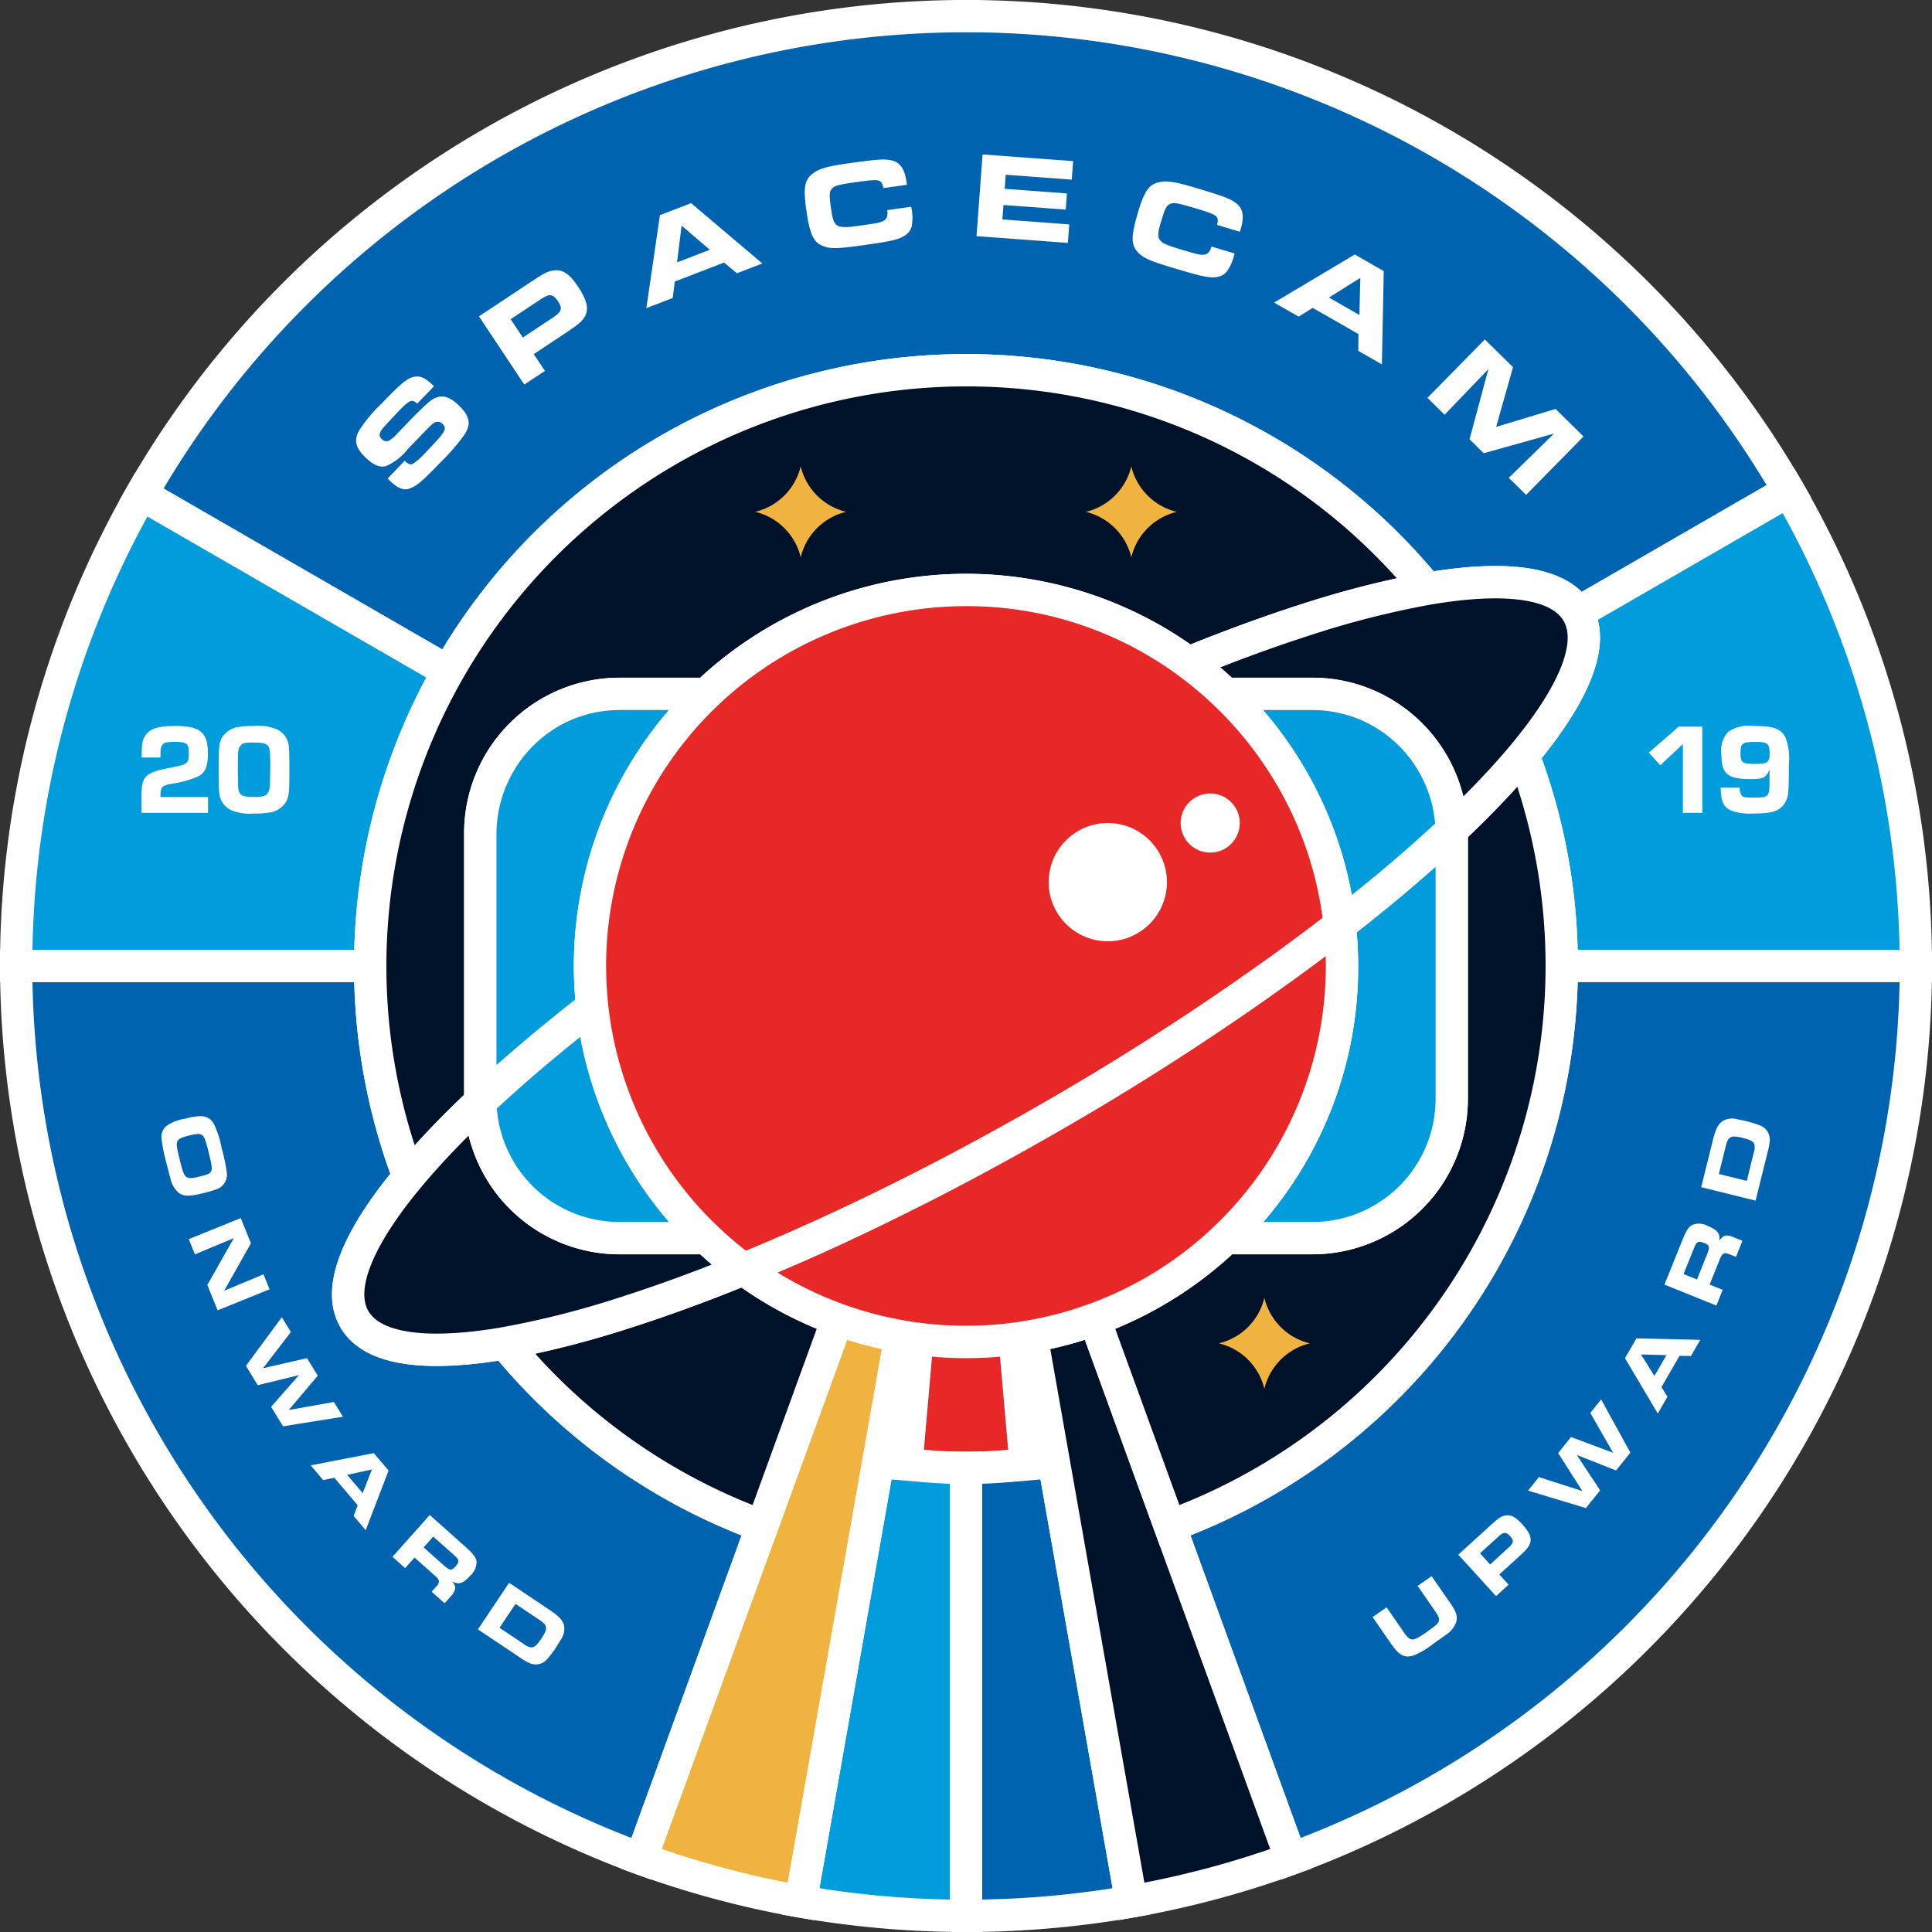 <svg xmlns="http://www.w3.org/2000/svg" width="172.915" height="172.915" viewBox="0 0 172.915 172.915">
  <rect x="0" y="0" width="172.915" height="172.915" fill="#333333" stroke="none"/>
  <g id="Group_105" data-name="Group 105" transform="translate(-134.865 -204.224)">
    <g id="shapes" transform="translate(134.576 203.935)">
      <g id="Group_79" data-name="Group 79" transform="translate(10.969 0.289)">
        <path id="Path_70" data-name="Path 70" d="M230.753,238.626a53.212,53.212,0,0,1,41.272,19.562c7.022-1.212,11.879-.6,13.469,2.153h0l18.891-10.907a85.036,85.036,0,0,0-147.439.3L184.4,265.584A53.3,53.3,0,0,1,230.753,238.626Z" transform="translate(-154.975 -205.489)" fill="#0063b0"/>
        <path id="Path_71" data-name="Path 71" d="M183.5,266.51l-29.959-17.3.717-1.251a86.483,86.483,0,0,1,149.945-.306l.725,1.253-21.4,12.354-.723-1.252c-1.173-2.033-5.537-2.562-11.971-1.451L270,258.7l-.535-.652a51.881,51.881,0,0,0-85.252,7.2Zm-26-18.354,24.949,14.4a54.772,54.772,0,0,1,88.729-6.987c6.545-1.023,10.988-.406,13.248,1.835l16.542-9.55a83.588,83.588,0,0,0-143.469.3Z" transform="translate(-153.538 -204.435)" fill="#fff"/>
      </g>
      <g id="Group_80" data-name="Group 80" transform="translate(0.289 85.3)">
        <path id="Path_72" data-name="Path 72" d="M181.315,387.652c-7.022,1.212-11.878.6-13.469-2.153s.307-7.26,4.862-12.731a53.194,53.194,0,0,1-3.441-18.874H137.576A85.045,85.045,0,0,0,193.5,433.8l10.842-29.788A53.433,53.433,0,0,1,181.315,387.652Z" transform="translate(-136.13 -352.448)" fill="#0063b0"/>
        <path id="Path_73" data-name="Path 73" d="M193.315,434.6l-1.359-.494a86.743,86.743,0,0,1-56.88-81.264v-1.446H169.66v1.446a51.684,51.684,0,0,0,3.347,18.362l.3.789-.54.648c-4.172,5.012-5.893,9.052-4.721,11.082s5.536,2.564,11.971,1.451l.83-.143.535.652A51.958,51.958,0,0,0,203.787,401.6l1.359.495Zm-55.334-80.311a83.86,83.86,0,0,0,53.609,76.593l9.855-27.076a54.87,54.87,0,0,1-21.767-15.643c-7.555,1.18-12.312.176-14.139-2.992s-.323-7.782,4.471-13.73a54.474,54.474,0,0,1-3.224-17.152Z" transform="translate(-135.076 -351.394)" fill="#fff"/>
      </g>
      <g id="Group_81" data-name="Group 81" transform="translate(0.289 42.558)">
        <path id="Path_74" data-name="Path 74" d="M176.232,296.773l-27.451-15.849a84.619,84.619,0,0,0-11.2,42.211h31.691A53.068,53.068,0,0,1,176.232,296.773Z" transform="translate(-136.13 -278.946)" fill="#009cdc"/>
        <path id="Path_75" data-name="Path 75" d="M169.66,323.14H135.076v-1.446a86.449,86.449,0,0,1,11.4-42.93l.721-1.259L177.147,294.8l-.713,1.25a51.866,51.866,0,0,0-6.775,25.646Zm-31.679-2.892h28.806a54.777,54.777,0,0,1,6.439-24.373l-24.954-14.407A83.565,83.565,0,0,0,137.981,320.247Z" transform="translate(-135.076 -277.505)" fill="#fff"/>
      </g>
      <g id="Group_82" data-name="Group 82" transform="translate(134.974 42.26)">
        <path id="Path_76" data-name="Path 76" d="M375.624,291.311c1.59,2.753-.307,7.26-4.862,12.732a53.193,53.193,0,0,1,3.441,18.873h31.691A84.62,84.62,0,0,0,394.515,280.4Z" transform="translate(-369.11 -278.429)" fill="#009cdc"/>
        <path id="Path_77" data-name="Path 77" d="M406.137,322.923H371.553v-1.446a51.667,51.667,0,0,0-3.347-18.361l-.3-.789.54-.648c4.173-5.012,5.893-9.052,4.721-11.083l-.723-1.252L393.84,276.99l.724,1.251a86.428,86.428,0,0,1,11.573,43.236Zm-31.71-2.892h28.805a83.553,83.553,0,0,0-10.459-39.084L376.228,290.5c.81,3.076-.874,7.229-5.026,12.38A54.5,54.5,0,0,1,374.427,320.03Z" transform="translate(-367.907 -276.99)" fill="#fff"/>
      </g>
      <g id="Group_83" data-name="Group 83" transform="translate(103.134 85.3)">
        <path id="Path_78" data-name="Path 78" d="M316.069,404.011,326.911,433.8a85.045,85.045,0,0,0,55.928-79.9H351.148A53.341,53.341,0,0,1,316.069,404.011Z" transform="translate(-314.216 -352.448)" fill="#0063b0"/>
        <path id="Path_79" data-name="Path 79" d="M324.7,434.6l-11.831-32.5,1.359-.495a52.045,52.045,0,0,0,34.127-48.758v-1.446h34.584v1.446a86.743,86.743,0,0,1-56.88,81.264Zm-8.13-30.794,9.855,27.076a83.861,83.861,0,0,0,53.61-76.593H351.224A54.965,54.965,0,0,1,316.565,403.8Z" transform="translate(-312.865 -351.394)" fill="#fff"/>
      </g>
      <g id="Group_84" data-name="Group 84" transform="translate(85.3 118.204)">
        <path id="Path_80" data-name="Path 80" d="M293.827,430.55l-1.712-9.71-1.7-9.668a33.827,33.827,0,0,1-5.874.522V463.05a85.515,85.515,0,0,0,14.794-1.286Z" transform="translate(-283.089 -409.496)" fill="#0063b0"/>
        <path id="Path_81" data-name="Path 81" d="M283.481,463.275h-1.446V409.026h1.446a32.484,32.484,0,0,0,5.623-.5l1.424-.252,9.424,53.442-1.425.25A87.265,87.265,0,0,1,283.481,463.275Zm1.446-51.387V460.37a84.349,84.349,0,0,0,11.671-1.014L288.177,411.6C287.091,411.745,286.005,411.842,284.927,411.888Z" transform="translate(-282.035 -408.275)" fill="#fff"/>
      </g>
      <g id="Group_85" data-name="Group 85" transform="translate(90.945 116.526)">
        <path id="Path_82" data-name="Path 82" d="M307.057,427.062l-3.368-9.255-3.359-9.229a33.41,33.41,0,0,1-5.64,1.5l1.7,9.669,1.712,9.71,5.5,31.214A84.4,84.4,0,0,0,317.9,456.85Z" transform="translate(-293.014 -406.725)" fill="#001229"/>
        <path id="Path_83" data-name="Path 83" d="M301.216,460.994l-9.423-53.439,1.425-.251a32.057,32.057,0,0,0,5.4-1.435l1.359-.495,18.559,50.99-1.359.495a86.081,86.081,0,0,1-14.533,3.886Zm-6.077-51.121,8.422,47.761a83.323,83.323,0,0,0,11.259-3.01l-16.587-45.572C297.225,409.37,296.191,409.644,295.139,409.873Z" transform="translate(-291.793 -405.374)" fill="#fff"/>
      </g>
      <g id="Group_86" data-name="Group 86" transform="translate(70.276 118.204)">
        <path id="Path_84" data-name="Path 84" d="M267.881,411.172l-1.7,9.668-1.712,9.71-5.5,31.214a85.517,85.517,0,0,0,14.795,1.286V411.694A33.839,33.839,0,0,1,267.881,411.172Z" transform="translate(-257.284 -409.496)" fill="#009cdc"/>
        <path id="Path_85" data-name="Path 85" d="M273.979,463.275h-1.446a87.263,87.263,0,0,1-15.045-1.308l-1.425-.25,9.423-53.442,1.424.252a32.494,32.494,0,0,0,5.623.5h1.446Zm-14.563-3.919a84.35,84.35,0,0,0,11.671,1.014V411.888c-1.078-.046-2.163-.143-3.249-.29Z" transform="translate(-256.063 -408.275)" fill="#fff"/>
      </g>
      <g id="Group_87" data-name="Group 87" transform="translate(96.406 65.043)">
        <path id="Path_86" data-name="Path 86" d="M342.8,321.268a77.258,77.258,0,0,1-6.419,6.724c0,.088.013.174.013.262v23.774A12.471,12.471,0,0,1,323.93,364.5h-7.793a33.658,33.658,0,0,1-11.7,7.276L307.8,381l3.368,9.255a53.37,53.37,0,0,0,31.638-68.99Z" transform="translate(-302.585 -318.438)" fill="#001229"/>
        <path id="Path_87" data-name="Path 87" d="M308.951,390.049l-7.717-21.2,1.359-.495a32.014,32.014,0,0,0,11.2-6.964l.418-.4h8.372A11.026,11.026,0,0,0,333.6,349.965V326.192c-.007-.1-.011-.163-.013-.225l-.017-.647.472-.444a76.024,76.024,0,0,0,6.3-6.6l1.586-1.9.878,2.318a54.817,54.817,0,0,1-32.5,70.862Zm-4.02-19.5,5.742,15.776a51.934,51.934,0,0,0,30.241-64.294c-1.314,1.453-2.793,2.962-4.42,4.51v23.426a13.918,13.918,0,0,1-13.916,13.916h-7.221A34.856,34.856,0,0,1,304.931,370.547Z" transform="translate(-301.234 -316.375)" fill="#fff"/>
      </g>
      <g id="Group_88" data-name="Group 88" transform="translate(55.811 116.526)">
        <path id="Path_88" data-name="Path 88" d="M251.829,408.578l-3.359,9.229-3.369,9.255L234.26,456.85a84.4,84.4,0,0,0,14.288,3.821l5.5-31.214,1.712-9.71,1.7-9.669A33.424,33.424,0,0,1,251.829,408.578Z" transform="translate(-232.407 -406.725)" fill="#f0b33f"/>
        <path id="Path_89" data-name="Path 89" d="M248.371,460.994l-1.424-.25a86.079,86.079,0,0,1-14.533-3.886l-1.358-.495,18.559-50.99,1.359.495a32.051,32.051,0,0,0,5.395,1.435l1.425.251Zm-13.6-6.371a83.3,83.3,0,0,0,11.259,3.01l8.421-47.761c-1.052-.229-2.085-.5-3.093-.821Z" transform="translate(-231.056 -405.374)" fill="#fff"/>
      </g>
      <g id="Group_89" data-name="Group 89" transform="translate(31.981 31.981)">
        <path id="Path_90" data-name="Path 90" d="M245.681,261.72a53.345,53.345,0,0,0-49.88,72.193,77.1,77.1,0,0,1,6.419-6.724c0-.088-.013-.173-.013-.262V303.153a12.471,12.471,0,0,1,12.469-12.47h7.793a33.629,33.629,0,0,1,43.11-2.781c3.72-1.516,7.26-2.811,10.564-3.868a81.921,81.921,0,0,1,10.81-2.751A53.212,53.212,0,0,0,245.681,261.72Z" transform="translate(-190.915 -260.274)" fill="#001229"/>
        <path id="Path_91" data-name="Path 91" d="M194.274,335.69l-.878-2.319a54.771,54.771,0,0,1,93.622-54.06l1.572,1.919-2.445.422a80.451,80.451,0,0,0-10.615,2.7c-3.278,1.048-6.8,2.336-10.458,3.829l-.75.306-.653-.48a32.184,32.184,0,0,0-41.256,2.663l-.419.4h-8.372a11.026,11.026,0,0,0-5.3,1.359A11.2,11.2,0,0,0,202.6,302.1v23.774c.008.1.011.164.013.226l.017.647-.473.444a75.7,75.7,0,0,0-6.3,6.6Zm50.353-73.578a51.9,51.9,0,0,0-49.34,67.923c1.313-1.451,2.792-2.961,4.42-4.51V302.1a13.916,13.916,0,0,1,13.916-13.916h7.222a35.076,35.076,0,0,1,43.877-2.975c3.466-1.394,6.8-2.606,9.928-3.606,3.061-.979,5.921-1.756,8.534-2.318A51.69,51.69,0,0,0,244.627,262.112Z" transform="translate(-189.861 -259.22)" fill="#fff"/>
      </g>
      <g id="Group_90" data-name="Group 90" transform="translate(42.784 112.239)">
        <path id="Path_92" data-name="Path 92" d="M234.562,400.808c-3.72,1.517-7.26,2.811-10.563,3.868a81.838,81.838,0,0,1-10.81,2.752,53.433,53.433,0,0,0,23.031,16.359l3.369-9.255,3.359-9.229A33.566,33.566,0,0,1,234.562,400.808Z" transform="translate(-210.498 -399.163)" fill="#001229"/>
        <path id="Path_93" data-name="Path 93" d="M235.123,424.441l-1.359-.494a54.866,54.866,0,0,1-23.655-16.8l-1.572-1.919,2.445-.422a80.534,80.534,0,0,0,10.615-2.7c3.282-1.05,6.8-2.339,10.458-3.83l.75-.306.653.48a32.1,32.1,0,0,0,8.024,4.3l1.359.495Zm-21.178-17.268A51.952,51.952,0,0,0,233.4,420.715l5.742-15.776a35.019,35.019,0,0,1-6.737-3.691c-3.462,1.393-6.8,2.605-9.927,3.606C219.417,405.833,216.557,406.61,213.945,407.173Z" transform="translate(-208.537 -397.964)" fill="#fff"/>
      </g>
      <g id="Group_91" data-name="Group 91" transform="translate(103.707 50.948)">
        <path id="Path_94" data-name="Path 94" d="M353.777,297.258c-1.59-2.755-6.447-3.365-13.469-2.153a81.919,81.919,0,0,0-10.81,2.751c-3.3,1.057-6.844,2.352-10.564,3.868a33.772,33.772,0,0,1,3.313,2.781h7.793A12.478,12.478,0,0,1,342.5,316.713a77.253,77.253,0,0,0,6.419-6.724C353.47,304.518,355.366,300.011,353.777,297.258Z" transform="translate(-315.996 -293.064)" fill="#001229"/>
        <path id="Path_95" data-name="Path 95" d="M338.977,318.939l-.067-3.25A11.011,11.011,0,0,0,327.9,304.9h-8.372l-.418-.4a32.641,32.641,0,0,0-3.172-2.663l-2.082-1.529,2.392-.975c3.731-1.521,7.321-2.836,10.669-3.907a83.3,83.3,0,0,1,11-2.8c8.038-1.388,13.073-.427,14.967,2.855h0c1.893,3.279.21,8.118-5,14.38a78.73,78.73,0,0,1-6.54,6.852Zm-18.3-16.933H327.9a13.919,13.919,0,0,1,13.507,10.625c1.608-1.6,3.034-3.152,4.257-4.621,4.173-5.012,5.893-9.052,4.721-11.083h0c-1.173-2.033-5.537-2.562-11.971-1.451a80.463,80.463,0,0,0-10.615,2.7c-2.583.826-5.316,1.8-8.152,2.909Q320.17,301.535,320.678,302.005Z" transform="translate(-313.855 -292.01)" fill="#fff"/>
      </g>
      <g id="Group_92" data-name="Group 92" transform="translate(30 95.615)">
        <path id="Path_96" data-name="Path 96" d="M221.031,387.1h-7.793A12.457,12.457,0,0,1,200.781,374.9a77.092,77.092,0,0,0-6.419,6.724c-4.555,5.471-6.451,9.979-4.862,12.732s6.447,3.365,13.469,2.153a81.857,81.857,0,0,0,10.81-2.752c3.3-1.057,6.844-2.352,10.563-3.868A33.837,33.837,0,0,1,221.031,387.1Z" transform="translate(-187.496 -371.616)" fill="#001229"/>
        <path id="Path_97" data-name="Path 97" d="M195.815,396.155c-4.4,0-7.291-1.16-8.625-3.471-1.893-3.279-.211-8.117,5-14.38a78.557,78.557,0,0,1,6.539-6.852l2.369-2.227.067,3.25a11.012,11.012,0,0,0,11.011,10.791h8.372l.419.4a32.626,32.626,0,0,0,3.171,2.663l2.082,1.529-2.392.975c-3.726,1.52-7.316,2.834-10.669,3.907a83.422,83.422,0,0,1-11,2.8A37.794,37.794,0,0,1,195.815,396.155Zm2.856-20.618c-1.609,1.605-3.034,3.152-4.255,4.618-4.173,5.013-5.894,9.052-4.721,11.083s5.536,2.564,11.971,1.451a80.55,80.55,0,0,0,10.615-2.7c2.586-.827,5.32-1.8,8.152-2.909q-.523-.448-1.032-.917H212.18a13.9,13.9,0,0,1-13.508-10.623Z" transform="translate(-186.438 -369.226)" fill="#fff"/>
      </g>
      <g id="Group_93" data-name="Group 93" transform="translate(41.827 60.944)">
        <path id="Path_98" data-name="Path 98" d="M221.851,311.788a12.5,12.5,0,0,0-12.469,12.47v23.774c0,.089.012.174.013.262.443-.417.9-.836,1.363-1.258,2.57-2.337,5.467-4.76,8.645-7.227a34.064,34.064,0,0,1-.2-3.665,33.609,33.609,0,0,1,10.444-24.357Z" transform="translate(-207.936 -310.342)" fill="#009cdc"/>
        <path id="Path_99" data-name="Path 99" d="M206.979,350.51l-.083-3.232c-.009-.132-.014-.215-.014-.3V323.2A13.916,13.916,0,0,1,220.8,309.289H232.2l-2.615,2.493a32.167,32.167,0,0,0-10,23.31,32.755,32.755,0,0,0,.194,3.509l.087.8-.638.5c-3.13,2.43-6.01,4.836-8.559,7.153-.458.417-.908.831-1.344,1.241ZM220.8,312.181a11.027,11.027,0,0,0-5.3,1.359,11.2,11.2,0,0,0-5.721,9.664v20.771c2.159-1.918,4.526-3.886,7.058-5.87-.087-1.018-.132-2.029-.132-3.014a35.042,35.042,0,0,1,8.52-22.91Z" transform="translate(-206.882 -309.289)" fill="#fff"/>
      </g>
      <g id="Group_94" data-name="Group 94" transform="translate(106.345 71.331)">
        <path id="Path_100" data-name="Path 100" d="M344.91,332.892c-.443.416-.9.836-1.363,1.258-2.57,2.336-5.466,4.759-8.645,7.226a34.081,34.081,0,0,1,.2,3.665A33.548,33.548,0,0,1,324.661,369.4h7.793a12.471,12.471,0,0,0,12.469-12.469V333.154C344.924,333.066,344.913,332.98,344.91,332.892Z" transform="translate(-321.048 -329.626)" fill="#009cdc"/>
        <path id="Path_101" data-name="Path 101" d="M329.821,368.464H318.415l2.616-2.493a31.925,31.925,0,0,0,9.995-23.31,32.658,32.658,0,0,0-.193-3.508l-.087-.8.638-.5c3.128-2.428,6.008-4.835,8.559-7.154q.687-.625,1.345-1.242l2.353-2.212.083,3.228c.01.133.014.216.014.3v23.774a13.918,13.918,0,0,1-13.916,13.916Zm-4.417-2.892h4.417a11.026,11.026,0,0,0,11.023-11.024V333.777c-2.161,1.919-4.527,3.888-7.058,5.871.088,1.016.132,2.026.132,3.013A34.731,34.731,0,0,1,325.4,365.572Z" transform="translate(-318.415 -327.246)" fill="#fff"/>
      </g>
      <g id="Group_95" data-name="Group 95" transform="translate(41.827 87.681)">
        <path id="Path_102" data-name="Path 102" d="M219.412,360.229c-3.178,2.467-6.074,4.89-8.645,7.227-.464.422-.92.842-1.363,1.258a12.456,12.456,0,0,0,12.456,12.207h7.793A33.556,33.556,0,0,1,219.412,360.229Z" transform="translate(-207.946 -357.499)" fill="#009cdc"/>
        <path id="Path_103" data-name="Path 103" d="M232.2,380.378H220.8a13.9,13.9,0,0,1-13.9-13.623l-.013-.643.467-.44c.449-.422.911-.848,1.381-1.276,2.6-2.368,5.542-4.823,8.731-7.3l2.045-1.587.279,2.574a32.2,32.2,0,0,0,9.8,19.8Zm-22.385-13.054A11.01,11.01,0,0,0,220.8,377.486h4.424a35.111,35.111,0,0,1-7.942-16.562c-2.38,1.9-4.594,3.787-6.6,5.612Q210.242,366.932,209.819,367.324Z" transform="translate(-206.883 -355.51)" fill="#fff"/>
      </g>
      <g id="Group_96" data-name="Group 96" transform="translate(106.345 60.944)">
        <path id="Path_104" data-name="Path 104" d="M339.654,314.088a12.555,12.555,0,0,0-1.2-.761,12.41,12.41,0,0,0-6-1.539h-7.793a33.8,33.8,0,0,1,5.932,7.532,33.433,33.433,0,0,1,4.31,13.161c3.179-2.467,6.074-4.89,8.645-7.226.465-.422.92-.842,1.363-1.258A12.441,12.441,0,0,0,339.654,314.088Z" transform="translate(-321.048 -310.342)" fill="#009cdc"/>
        <path id="Path_105" data-name="Path 105" d="M331.111,334.157l-.279-2.575a31.832,31.832,0,0,0-4.125-12.591,32.316,32.316,0,0,0-5.676-7.209l-2.616-2.493h11.406a13.68,13.68,0,0,1,8.036,2.565h0a13.97,13.97,0,0,1,5.866,11.057l.013.643-.469.441q-.673.632-1.38,1.275c-2.607,2.369-5.544,4.824-8.731,7.3ZM325.4,312.181a35.13,35.13,0,0,1,3.813,5.361,34.706,34.706,0,0,1,4.13,11.2c2.378-1.9,4.591-3.784,6.6-5.611q.436-.4.858-.788a11.148,11.148,0,0,0-5.677-8.8,11.031,11.031,0,0,0-5.3-1.36Z" transform="translate(-318.415 -309.289)" fill="#fff"/>
      </g>
      <g id="Group_97" data-name="Group 97" transform="translate(51.645 51.646)">
        <path id="Path_106" data-name="Path 106" d="M289.154,312.544a33.642,33.642,0,1,0-49.041,43.964q3.154-1.286,6.468-2.781,2.709-1.223,5.5-2.579,2.2-1.068,4.446-2.217,1.729-.885,3.481-1.818,1.436-.765,2.885-1.56,1.246-.684,2.5-1.39,1.185-.667,2.375-1.353a239.83,239.83,0,0,0,20.809-13.44q2.541-1.843,4.885-3.665A33.433,33.433,0,0,0,289.154,312.544Z" transform="translate(-224.909 -294.269)" fill="#e82727"/>
        <path id="Path_107" data-name="Path 107" d="M238.854,357.1l-.652-.479a35.511,35.511,0,0,1-3.453-2.9,35.092,35.092,0,0,1-10.682-21.583,35.56,35.56,0,0,1-.211-3.821,35.1,35.1,0,0,1,65.5-17.549h0a34.717,34.717,0,0,1,4.5,13.729l.087.8-.638.5c-1.578,1.225-3.234,2.467-4.922,3.692a240.811,240.811,0,0,1-20.936,13.522q-1.2.691-2.389,1.361-1.258.709-2.512,1.4-1.458.8-2.9,1.568-1.759.937-3.5,1.83c-1.474.754-2.979,1.5-4.473,2.23-1.849.9-3.713,1.771-5.541,2.6-2.2,1-4.4,1.938-6.518,2.8Zm20.1-60.991a32.218,32.218,0,0,0-32.209,32.208,32.754,32.754,0,0,0,.194,3.509,32.2,32.2,0,0,0,9.8,19.8,32.648,32.648,0,0,0,2.528,2.177c1.849-.764,3.75-1.586,5.66-2.448,1.8-.814,3.643-1.676,5.467-2.563,1.477-.717,2.963-1.458,4.418-2.2q1.719-.88,3.46-1.808,1.43-.761,2.869-1.551,1.239-.68,2.484-1.382,1.181-.665,2.363-1.347a237.79,237.79,0,0,0,20.683-13.357c1.433-1.041,2.843-2.093,4.2-3.136a31.814,31.814,0,0,0-4.028-11.794h0A32.5,32.5,0,0,0,278,302.343,31.952,31.952,0,0,0,258.956,296.107Z" transform="translate(-223.855 -293.215)" fill="#fff"/>
      </g>
      <g id="Group_99" data-name="Group 99" transform="translate(79.839 117.138)">
        <g id="Group_98" data-name="Group 98">
          <path id="Path_108" data-name="Path 108" d="M281.786,411.976c-.984,0-1.955-.052-2.918-.134l-.856,9.78c1.244.107,2.5.174,3.773.174s2.529-.066,3.773-.174l-.856-9.78C283.742,411.925,282.77,411.976,281.786,411.976Z" transform="translate(-274.879 -408.713)" fill="#e82727"/>
          <path id="Path_109" data-name="Path 109" d="M282.42,409.562l.856,9.78c-1.245.107-2.5.174-3.773.174s-2.529-.067-3.773-.174l.856-9.78c.963.083,1.934.134,2.918.134s1.955-.052,2.918-.134m2.629-3.129-2.877.248c-.965.083-1.838.123-2.67.123s-1.7-.041-2.67-.123l-2.877-.248-.252,2.877-.856,9.779-.253,2.886,2.886.248c1.439.124,2.755.184,4.021.184s2.582-.06,4.021-.184l2.886-.248-.252-2.886-.856-9.779-.252-2.877Z" transform="translate(-272.595 -406.433)" fill="#fff"/>
        </g>
      </g>
      <g id="Group_100" data-name="Group 100" transform="translate(63.91 80.351)">
        <path id="Path_110" data-name="Path 110" d="M303.488,347.559q-2.344,1.82-4.885,3.665a239.834,239.834,0,0,1-20.809,13.44q-1.191.687-2.375,1.353-1.253.706-2.5,1.39-1.448.8-2.885,1.56-1.75.931-3.481,1.818-2.244,1.149-4.446,2.217-2.793,1.356-5.5,2.579-3.309,1.494-6.468,2.781a33.661,33.661,0,0,0,53.553-27.138A34.1,34.1,0,0,0,303.488,347.559Z" transform="translate(-247.199 -344.829)" fill="#e82727"/>
        <path id="Path_111" data-name="Path 111" d="M267.894,384.335a35.712,35.712,0,0,1-12.008-2.109,35.012,35.012,0,0,1-8.747-4.689l-2.081-1.529,2.392-.975c2.088-.851,4.247-1.779,6.419-2.759,1.8-.814,3.643-1.676,5.467-2.563,1.477-.717,2.963-1.458,4.419-2.2q1.718-.88,3.459-1.808,1.43-.761,2.869-1.551,1.239-.68,2.484-1.382,1.181-.665,2.363-1.347a237.793,237.793,0,0,0,20.683-13.357c1.662-1.207,3.293-2.431,4.847-3.637l2.045-1.588.279,2.575a35.6,35.6,0,0,1,.21,3.82,35,35,0,0,1-28.977,34.558A35.353,35.353,0,0,1,267.894,384.335Zm-16.864-7.661A32.218,32.218,0,0,0,300.1,349.234c0-.292,0-.587-.013-.883q-1.367,1.029-2.778,2.054a240.784,240.784,0,0,1-20.936,13.522q-1.2.691-2.389,1.361-1.258.709-2.512,1.4-1.458.8-2.9,1.568-1.759.937-3.5,1.83c-1.474.754-2.979,1.5-4.473,2.23-1.849.9-3.713,1.771-5.541,2.6C253.707,375.519,252.359,376.11,251.03,376.675Z" transform="translate(-245.058 -342.839)" fill="#fff"/>
      </g>
      <circle id="Ellipse_59" data-name="Ellipse 59" cx="5.292" cy="5.292" r="5.292" transform="translate(94.146 73.95)" fill="#fff"/>
      <circle id="Ellipse_60" data-name="Ellipse 60" cx="2.646" cy="2.646" r="2.646" transform="translate(105.958 71.304)" fill="#fff"/>
      <path id="Path_112" data-name="Path 112" d="M255.994,276.588a5.506,5.506,0,0,1-4.071,4.071,5.5,5.5,0,0,1,4.071,4.07,5.5,5.5,0,0,1,4.071-4.07A5.506,5.506,0,0,1,255.994,276.588Z" transform="translate(-184.042 -234.561)" fill="#f0b33f"/>
      <path id="Path_113" data-name="Path 113" d="M307.145,276.59a5.5,5.5,0,0,1-4.071,4.071,5.5,5.5,0,0,1,4.071,4.071,5.506,5.506,0,0,1,4.071-4.071A5.506,5.506,0,0,1,307.145,276.59Z" transform="translate(-205.603 -234.561)" fill="#f0b33f"/>
      <path id="Path_114" data-name="Path 114" d="M327.732,405.24a5.5,5.5,0,0,1-4.071,4.071,5.5,5.5,0,0,1,4.071,4.071,5.506,5.506,0,0,1,4.071-4.071A5.506,5.506,0,0,1,327.732,405.24Z" transform="translate(-214.282 -288.792)" fill="#f0b33f"/>
    </g>
    <g id="type" transform="translate(147.526 218.046)">
      <g id="Group_101" data-name="Group 101" transform="translate(19.203)">
        <path id="Path_116" data-name="Path 116" d="M194.51,270.232c.379.336.5.38.759.259a6.681,6.681,0,0,0,1.118-1c1.794-1.859,1.952-2.133,1.517-2.553a.582.582,0,0,0-.687-.143c-.223.12-.223.12-1.033.943l-1.4,1.455a5.123,5.123,0,0,1-1.886,1.495c-.564.189-1.151-.042-1.871-.736-.949-.916-1.092-1.575-.541-2.509a13.224,13.224,0,0,1,1.972-2.344c1.787-1.851,2.247-2.232,2.858-2.375.6-.127,1.035.067,1.826.831l-1.512,1.566c-.459-.443-.674-.346-1.674.69-.5.514-1.145,1.218-1.374,1.486-.381.458-.407.706-.106,1a.55.55,0,0,0,.747.065,3.572,3.572,0,0,0,.666-.61l1.443-1.495c.137-.143.849-.831,1.123-1.085,1.018-.958,1.842-.926,2.9.1.972.939,1.125,1.637.543,2.572a18.209,18.209,0,0,1-2.11,2.455c-1.764,1.827-2.193,2.192-2.881,2.43-.471.171-1.035-.052-1.66-.655-.047-.046-.15-.145-.253-.26Z" transform="translate(-190.159 -242.812)" fill="#fff"/>
        <path id="Path_117" data-name="Path 117" d="M209.18,250.374l4.673-3.1c1.182-.783,1.508-.947,2.02-1.009.814-.1,1.414.3,2.18,1.457s.961,1.908.664,2.553c-.212.457-.581.794-1.645,1.5l-2.987,1.98,1,1.5-1.851,1.226Zm6.624.106c.76-.5.871-.815.489-1.392-.486-.733-.779-.776-1.576-.248l-2.7,1.792,1.087,1.64Z" transform="translate(-198.177 -235.883)" fill="#fff"/>
        <path id="Path_118" data-name="Path 118" d="M236.294,236.939l2.79-1.073,6.375,5.4-2.277.876-1.147-.96-4.41,1.7-.187,1.473-2.359.908Zm4.465,3.1-2.526-2.161-.407,3.289Z" transform="translate(-209.094 -231.506)" fill="#fff"/>
        <path id="Path_119" data-name="Path 119" d="M269.112,233.342a4.289,4.289,0,0,1,.048,1.769c-.2.66-.742,1.037-1.864,1.271-.44.106-1.31.239-2.757.442-2.089.293-2.778.29-3.419-.008-.783-.356-1.1-1.089-1.4-3.244-.268-1.916-.147-2.631.554-3.174.6-.473,1.283-.668,3.318-.954,2.71-.38,3.306-.408,3.968-.19.629.211.992.815,1.141,1.882l.034.239-2.111.3c-.155-.788-.327-.831-2.243-.562-1.807.253-2.127.342-2.365.62s-.241.578-.076,1.753c.245,1.741.426,1.849,2.549,1.551,1.643-.23,1.882-.275,2.168-.448s.385-.42.312-.943Z" transform="translate(-219.427 -228.661)" fill="#fff"/>
        <path id="Path_120" data-name="Path 120" d="M294.812,228.928l-.123,1.656-5.908-.438-.094,1.26,5.569.413-.107,1.447-5.569-.412-.1,1.293,5.986.444-.123,1.656-8.178-.606.541-7.312Z" transform="translate(-230.63 -228.328)" fill="#fff"/>
        <path id="Path_121" data-name="Path 121" d="M319.438,238.955a4.28,4.28,0,0,1-.7,1.628c-.454.518-1.108.632-2.225.377-.444-.088-1.289-.33-2.69-.75-2.022-.607-2.647-.9-3.1-1.436-.562-.651-.541-1.448.084-3.533.556-1.853.966-2.453,1.829-2.653.743-.179,1.445-.071,3.415.519,2.622.787,3.175,1.01,3.687,1.485.483.455.559,1.155.25,2.187l-.069.232-2.043-.613c.188-.782.049-.892-1.8-1.448-1.749-.525-2.077-.577-2.409-.425s-.46.424-.8,1.561c-.506,1.685-.386,1.859,1.668,2.475,1.59.477,1.825.536,2.158.5s.525-.221.677-.727Z" transform="translate(-240.81 -230.09)" fill="#fff"/>
        <path id="Path_122" data-name="Path 122" d="M339.426,243.807l2.593,1.486-.164,8.352-2.117-1.212.021-1.5-4.1-2.349-1.26.784-2.192-1.256Zm.415,5.418.081-3.323-2.807,1.76Z" transform="translate(-250.037 -234.853)" fill="#fff"/>
        <path id="Path_123" data-name="Path 123" d="M361.063,256.954l2.524,2.482-1.509,5.344,5.311-1.608,2.508,2.466-5.14,5.228-1.551-1.525,4.047-3.96-6.288,1.756-1.27-1.248,1.687-6.279-3.921,4.083-1.536-1.51Z" transform="translate(-260.034 -240.395)" fill="#fff"/>
      </g>
      <g id="Group_102" data-name="Group 102" transform="translate(1.8 86.073)">
        <path id="Path_124" data-name="Path 124" d="M165.91,382.157A1.376,1.376,0,0,1,164.9,383.7a10.161,10.161,0,0,1-1.171.334c-1.176.289-1.68.281-2.125-.051a2.267,2.267,0,0,1-.74-1.312c-.079-.259-.246-.907-.363-1.382a14,14,0,0,1-.421-2.063,1.32,1.32,0,0,1,.4-1.2,3.7,3.7,0,0,1,1.724-.671,4.749,4.749,0,0,1,1.376-.229,1.281,1.281,0,0,1,1.195.736,8.207,8.207,0,0,1,.671,2.1A15.059,15.059,0,0,1,165.91,382.157Zm-2.184-3.318c-.2-.16-.457-.159-1.158.013s-.964.3-1.072.518c-.112.237-.082.485.192,1.6.314,1.278.422,1.529.7,1.64.21.1.467.071,1.116-.088,1.226-.3,1.236-.326.787-2.151C164.021,379.285,163.911,378.995,163.726,378.839Z" transform="translate(-160.075 -377.124)" fill="#fff"/>
        <path id="Path_125" data-name="Path 125" d="M168.933,392.893l.912,2.253-2.394,4.249,3.521-1.466.542,1.339-4.651,1.884-.921-2.273,2.377-4.193-3.487,1.453-.551-1.359Z" transform="translate(-161.848 -383.771)" fill="#fff"/>
        <path id="Path_126" data-name="Path 126" d="M177.151,409.556l-2.492,3.243,3.933-.9.964,1.57-2.6,3.07,4.042-.718.812,1.32-5.361.857-1.071-1.742,2.493-2.839-3.686.9-1.063-1.73,3.215-4.35Z" transform="translate(-165.576 -390.238)" fill="#fff"/>
        <path id="Path_127" data-name="Path 127" d="M188.8,429.261l1.323,1.561-2.052,5.338-1.079-1.274.362-.957-2.091-2.467-.994.212-1.119-1.32Zm-.995,3.584.826-2.12-2.217.479Z" transform="translate(-169.803 -399.101)" fill="#fff"/>
        <path id="Path_128" data-name="Path 128" d="M199.135,438.835l3.228,2.878c.662.59.9.906.958,1.277a1.62,1.62,0,0,1-.572,1.284c-.62.7-1.034.821-1.606.5.4.494.362.816-.155,1.373l-.526.589-1.157-1.031.416-.466c.355-.409.318-.594-.2-1.038l-1.746-1.556-.841.943L195.8,442.58Zm1.232,4.484c.55.491.717.518,1.047.148.215-.241.283-.363.28-.506,0-.165-.084-.267-.427-.572l-1.819-1.621-.861.965Z" transform="translate(-175.133 -403.137)" fill="#fff"/>
        <path id="Path_129" data-name="Path 129" d="M211.81,449.324l3.6,2.41c.882.59,1.228.966,1.322,1.446a1.7,1.7,0,0,1-.314,1.266c-.117.2-.3.5-.432.7a9.421,9.421,0,0,1-.761,1,1.347,1.347,0,0,1-1.528.389,4.6,4.6,0,0,1-.91-.519l-3.768-2.523Zm1.268,5.446a1.5,1.5,0,0,0,.552.3c.37.111.6-.053,1.078-.772.585-.875.556-1.156-.174-1.646l-2.15-1.439-1.431,2.137Z" transform="translate(-180.706 -407.558)" fill="#fff"/>
        <path id="Path_130" data-name="Path 130" d="M348.7,451.091l1.242,1.792.171.247a3.614,3.614,0,0,0,.416.562c.382.421.651.372,1.59-.278s1.181-.856,1.255-1.08c.06-.178,0-.4-.215-.72-.058-.1-.058-.1-.375-.554l-1.31-1.89,1.255-.869,1.5,2.162c.718,1.011.842,1.373.7,1.953a2.322,2.322,0,0,1-.974,1.169c-.187.138-.3.216-.545.386l-.465.332a8.053,8.053,0,0,1-1.762,1.074c-.905.289-1.373.038-2.2-1.2l-1.537-2.218Z" transform="translate(-239.059 -407.127)" fill="#fff"/>
        <path id="Path_131" data-name="Path 131" d="M360.7,442.4l2.837-2.584c.717-.654.92-.8,1.26-.895.54-.156.988.057,1.627.758s.85,1.189.716,1.657c-.1.331-.31.6-.955,1.186l-1.813,1.651.831.912-1.123,1.024Zm4.492-.622c.462-.421.5-.643.185-.993-.405-.445-.608-.444-1.091,0l-1.641,1.495.906,1Z" transform="translate(-244.644 -403.152)" fill="#fff"/>
        <path id="Path_132" data-name="Path 132" d="M372.469,427.906l3.894,1.251-2.173-3.4,1.153-1.438,3.768,1.41-2.041-3.564.969-1.209,2.616,4.758-1.28,1.6-3.514-1.389,2.088,3.168-1.27,1.584-5.181-1.558Z" transform="translate(-249.198 -395.6)" fill="#fff"/>
        <path id="Path_133" data-name="Path 133" d="M386.492,413.282l1.023-1.771,5.718.13-.835,1.446-1.023-.017-1.617,2.8.535.864-.865,1.5Zm3.71-.272-2.274-.062,1.2,1.925Z" transform="translate(-255.517 -391.619)" fill="#fff"/>
        <path id="Path_134" data-name="Path 134" d="M392.6,399.211l1.614-4.009c.331-.823.547-1.157.876-1.332a1.618,1.618,0,0,1,1.4.1c.865.348,1.123.695,1.016,1.341.33-.539.644-.615,1.343-.318l.732.3-.578,1.436-.579-.233c-.505-.2-.666-.1-.907.543l-.873,2.169,1.171.471-.567,1.409Zm3.8-2.676c.275-.683.245-.849-.215-1.035-.3-.12-.437-.143-.57-.091-.154.06-.223.169-.394.6l-.909,2.259,1.2.483Z" transform="translate(-258.092 -384.133)" fill="#fff"/>
        <path id="Path_135" data-name="Path 135" d="M398.288,383.646l1.042-4.2c.255-1.03.491-1.483.91-1.735a1.708,1.708,0,0,1,1.3-.136c.23.042.569.111.8.168a9.447,9.447,0,0,1,1.2.375,1.347,1.347,0,0,1,.885,1.3,4.542,4.542,0,0,1-.178,1.033l-1.091,4.4Zm4.69-3.044a1.5,1.5,0,0,0,.093-.62c-.021-.385-.253-.543-1.093-.751-1.022-.253-1.277-.131-1.488.724l-.622,2.511,2.5.619Z" transform="translate(-260.49 -377.289)" fill="#fff"/>
      </g>
      <g id="Group_103" data-name="Group 103" transform="translate(0 51.153)">
        <path id="Path_136" data-name="Path 136" d="M162.922,324.532h-5.959v-1.678c.023-1.586.393-1.944,2.419-2.326,1.3-.266,1.365-.289,1.573-.44.186-.139.243-.348.243-.9,0-.868-.174-1.007-1.261-1.007-.672,0-.926.058-1.064.22-.186.22-.209.37-.209,1.18h-1.678c0-1.226.046-1.481.278-1.9.393-.659,1.146-.926,2.685-.926,2.28,0,2.962.567,2.962,2.488,0,1.157-.266,1.759-.937,2.06a9.821,9.821,0,0,1-2.442.648c-.729.151-.856.3-.868.983v.186h4.259Z" transform="translate(-156.963 -316.756)" fill="#fff"/>
        <path id="Path_137" data-name="Path 137" d="M174.142,317.068a1.861,1.861,0,0,1,1.053,1.7c.035.324.046.81.046,1.9,0,2.129-.046,2.476-.359,2.962a2.086,2.086,0,0,1-1.227.845,8.469,8.469,0,0,1-1.6.116,4.242,4.242,0,0,1-2.049-.312,1.874,1.874,0,0,1-1.053-1.7c-.035-.324-.046-.821-.046-1.921,0-2.106.046-2.465.359-2.951a2.119,2.119,0,0,1,1.226-.832,8.4,8.4,0,0,1,1.574-.116A4.258,4.258,0,0,1,174.142,317.068Zm-3.274,1.447c-.231.289-.231.359-.243,2.164.023,1.851.023,1.851.208,2.129.163.231.452.3,1.274.3.751,0,1.053-.093,1.2-.347s.185-.417.2-1.123c0-.139.023-1.041.023-1.041,0-1.69-.035-1.921-.289-2.141-.209-.174-.487-.22-1.319-.22C171.272,318.237,171.029,318.3,170.868,318.515Z" transform="translate(-162 -316.756)" fill="#fff"/>
      </g>
      <g id="Group_104" data-name="Group 104" transform="translate(134.913 51.153)">
        <path id="Path_138" data-name="Path 138" d="M394.968,324.574h-1.736v-6.156l-2.025,1.9-1.019-1.134,2.662-2.326h2.118Z" transform="translate(-390.188 -316.798)" fill="#fff"/>
        <path id="Path_139" data-name="Path 139" d="M403.012,322.264a1.116,1.116,0,0,0,.139.659c.127.209.3.243,1.157.243,1.273,0,1.366-.093,1.366-1.343v-1.111h-.035c-.254.648-.544.8-1.608.8-2.118,0-2.662-.451-2.662-2.233a2.461,2.461,0,0,1,.6-1.99,3.331,3.331,0,0,1,2.337-.533c1.759,0,2.419.255,2.813,1.065a5.392,5.392,0,0,1,.289,2.419c0,2.557-.035,2.881-.37,3.425-.44.706-1.111.926-2.812.926a5.152,5.152,0,0,1-1.805-.2c-.845-.3-1.1-.787-1.111-2.129Zm.069-3.113c0,.9.127,1,1.377,1,1.018,0,1.226-.151,1.226-.88,0-.949-.162-1.087-1.25-1.087C403.243,318.18,403.081,318.3,403.081,319.151Z" transform="translate(-394.877 -316.756)" fill="#fff"/>
      </g>
    </g>
  </g>
</svg>
